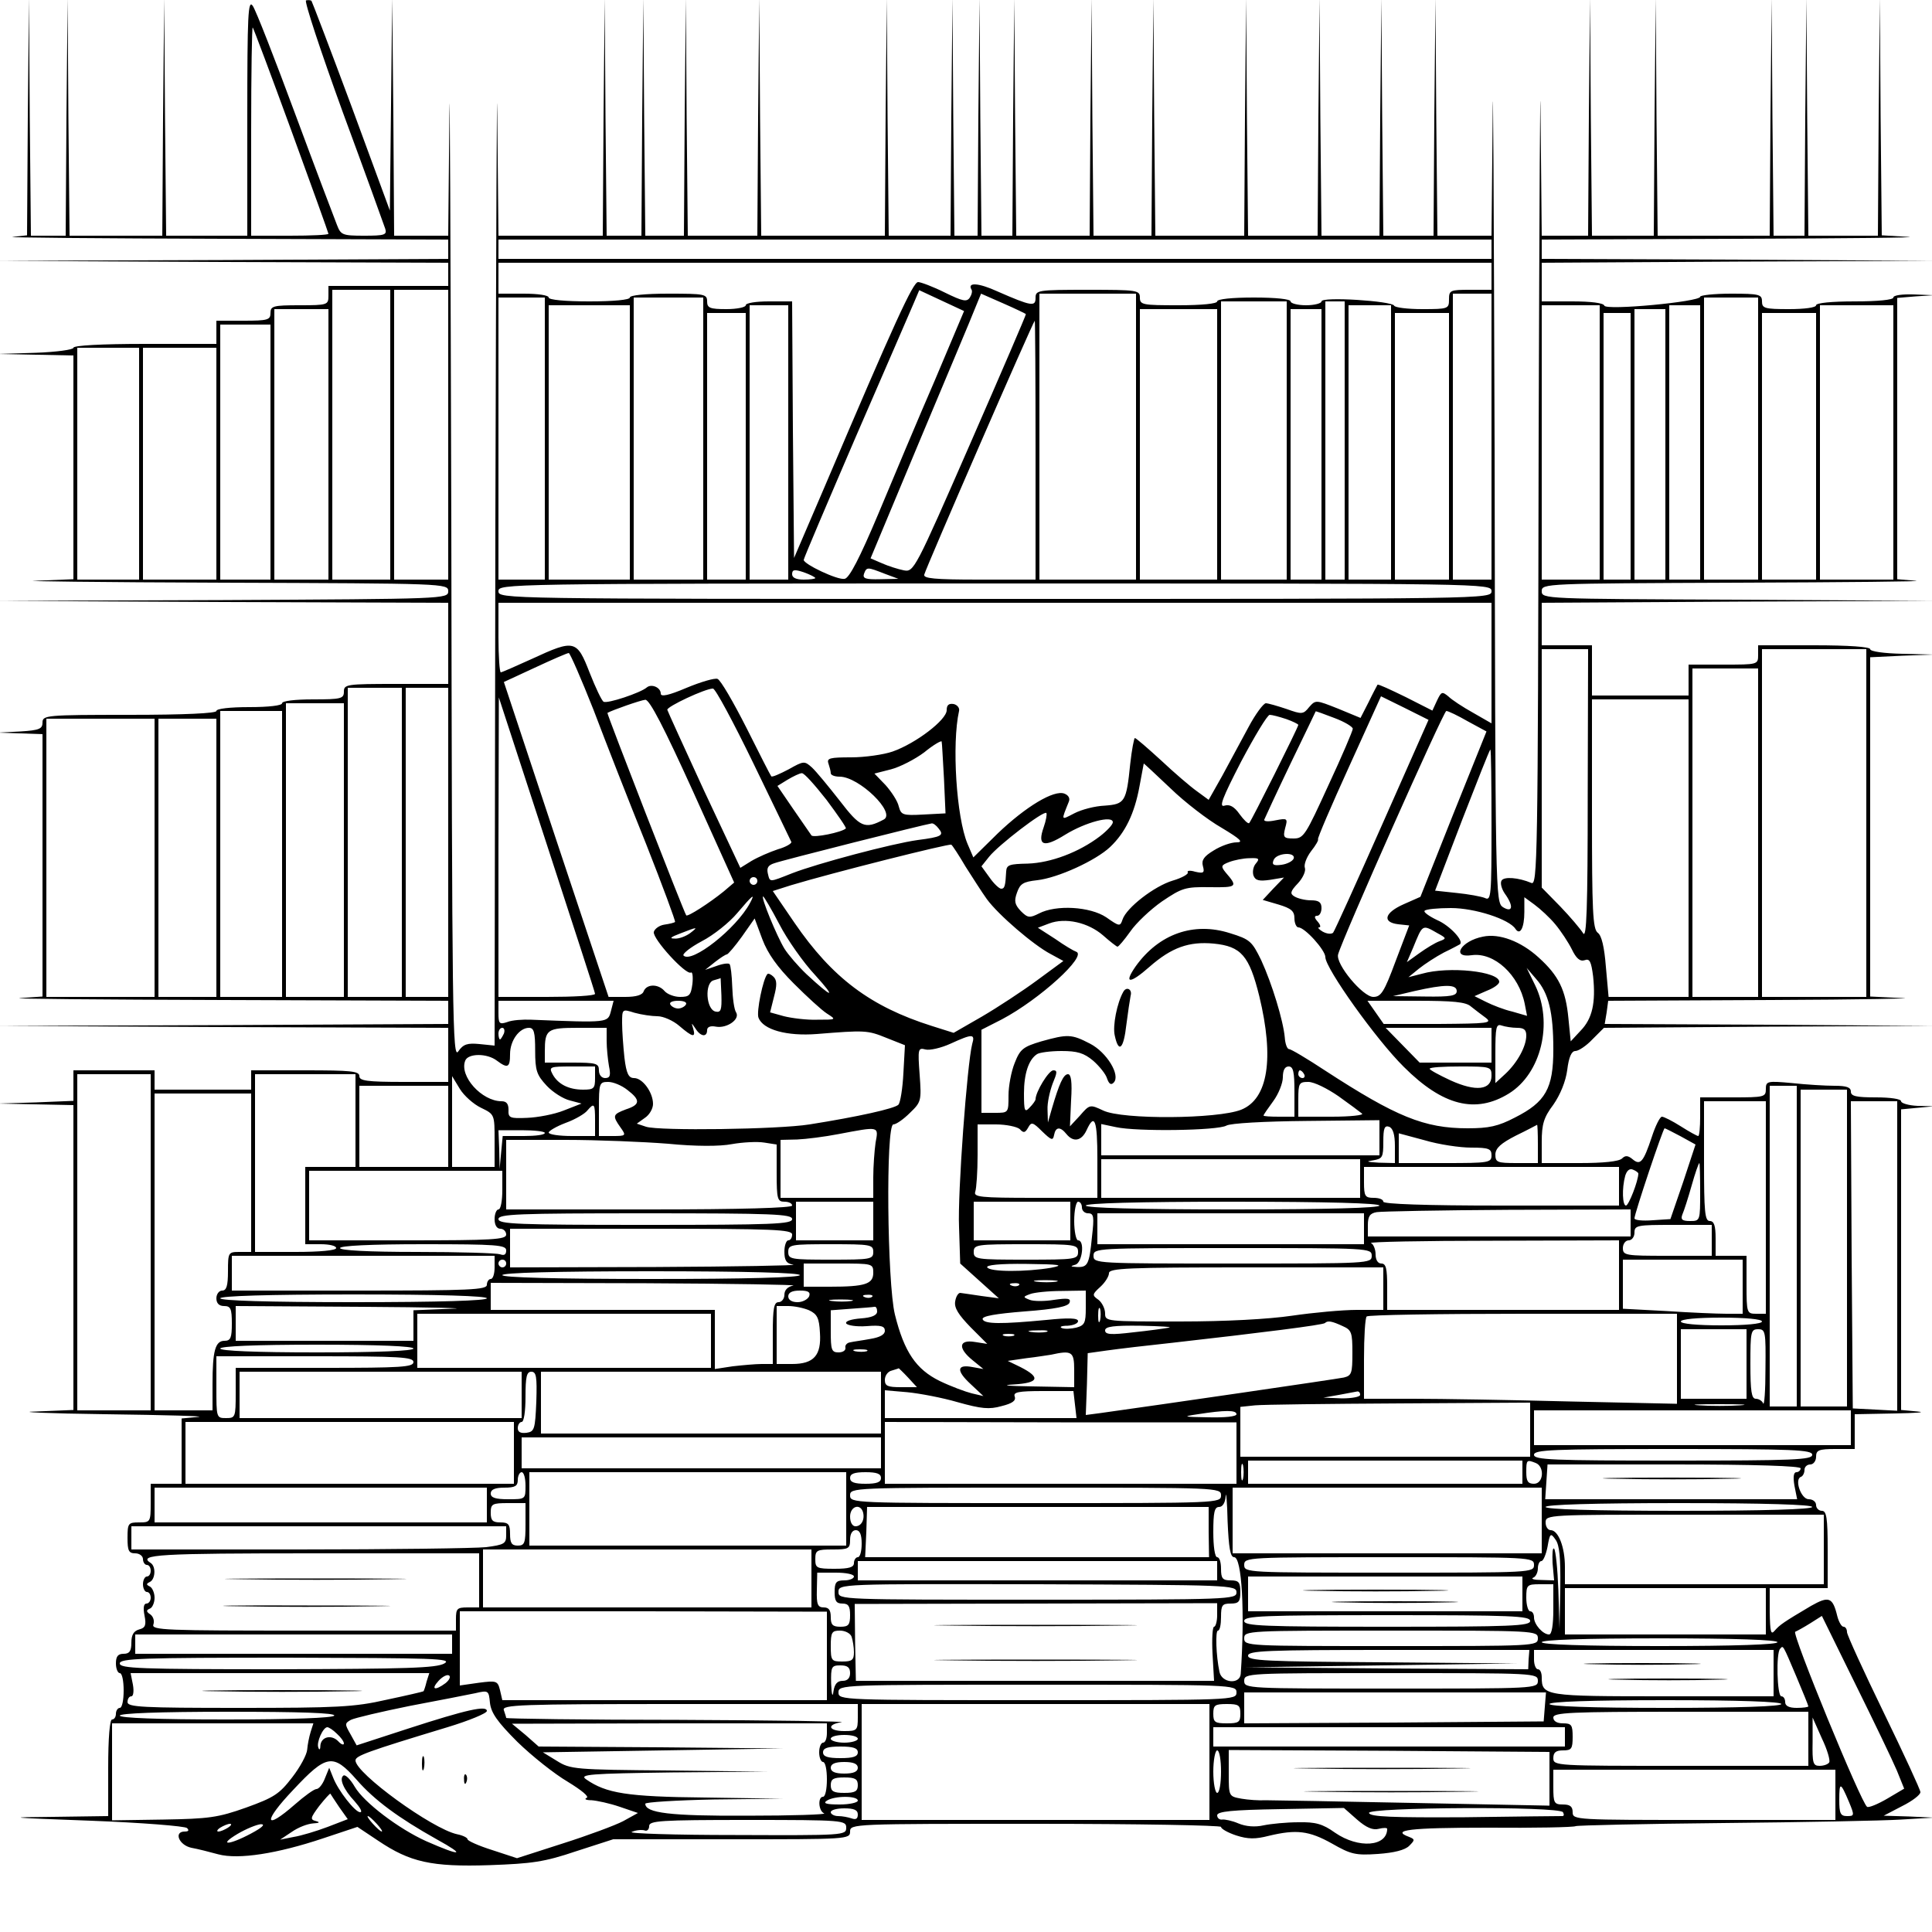<?xml version="1.0" encoding="UTF-8" standalone="yes"?>
<svg version="1.0" xmlns="http://www.w3.org/2000/svg" width="100%" height="100%" viewBox="0 0 500 500" preserveAspectRatio="xMidYMid meet">
  <g transform="translate(0,500) scale(0.1,-0.1)" fill="#000000" stroke="none">
    <path d="M72 4698 l-2 -307 -37 -4 c-21 -2 224 -4 545 -5 l582 -2 0 -25 0 -25
-583 -3 -582 -2 583 -3 582 -2 0 -30 0 -30 -155 0 -155 0 0 -25 c0 -24 -2 -25
-75 -25 -68 0 -75 -2 -75 -20 0 -18 -7 -20 -70 -20 l-70 0 0 -30 0 -30 -185 0
c-112 0 -185 -4 -185 -10 0 -5 -44 -11 -97 -13 l-98 -3 98 -2 97 -2 0 -290 0
-289 -97 -4 c-54 -1 164 -4 485 -5 574 -2 582 -2 582 -22 0 -20 -8 -20 -583
-23 l-582 -2 583 -3 582 -2 0 -105 0 -105 -135 0 c-128 0 -135 -1 -135 -20 0
-18 -7 -20 -80 -20 -47 0 -80 -4 -80 -10 0 -6 -35 -10 -85 -10 -50 0 -85 -4
-85 -10 0 -6 -82 -10 -225 -10 -216 0 -225 -1 -225 -20 0 -16 -8 -20 -57 -23
l-58 -3 58 -2 57 -2 0 -340 0 -339 -58 -4 c-31 -2 205 -4 526 -5 l582 -2 0
-30 0 -30 -583 -3 -582 -2 583 -3 582 -2 0 -70 0 -70 -115 0 c-96 0 -115 3
-115 15 0 13 -22 15 -140 15 l-140 0 0 -25 0 -25 -125 0 -125 0 0 25 0 25
-105 0 -105 0 0 -40 0 -39 -97 -4 -98 -3 98 -2 97 -2 0 -395 0 -394 -97 -4
c-54 -1 28 -5 182 -7 154 -2 261 -5 238 -7 l-43 -4 0 -85 0 -84 -40 0 -40 0 0
-50 c0 -49 -1 -50 -30 -50 -28 0 -30 -2 -30 -40 0 -33 3 -40 20 -40 11 0 20
-7 20 -15 0 -8 5 -15 10 -15 6 0 10 -7 10 -15 0 -8 -4 -15 -10 -15 -5 0 -10
-9 -10 -20 0 -11 5 -20 10 -20 6 0 10 -7 10 -15 0 -8 -5 -15 -11 -15 -7 0 -9
-11 -5 -31 5 -25 2 -32 -14 -36 -14 -4 -20 -14 -20 -34 0 -22 -5 -29 -20 -29
-15 0 -20 -7 -20 -25 0 -14 5 -25 10 -25 6 0 10 -20 10 -45 0 -25 -4 -45 -10
-45 -5 0 -10 -7 -10 -15 0 -8 -4 -15 -10 -15 -6 0 -10 -48 -10 -125 l0 -125
-142 -2 c-129 -1 -120 -2 97 -10 132 -5 244 -14 249 -19 6 -6 4 -9 -6 -9 -29
0 -15 -35 17 -42 17 -3 48 -11 70 -17 53 -14 153 2 270 41 l90 30 54 -36 c82
-55 137 -68 288 -63 110 4 141 8 224 36 l96 31 307 0 c299 0 306 0 306 20 0
20 7 20 480 20 264 0 480 -4 480 -8 0 -5 18 -15 39 -22 31 -10 50 -10 85 -1
71 17 104 13 163 -20 49 -28 61 -31 119 -27 42 3 70 10 81 21 15 15 15 17 0
23 -49 18 1 24 203 24 121 -1 223 1 228 4 4 2 176 6 382 8 206 2 413 6 460 9
l85 5 -65 3 -65 2 48 25 c26 13 47 29 47 36 0 6 -43 99 -95 206 -52 107 -95
201 -95 208 0 8 -4 14 -9 14 -5 0 -12 12 -16 27 -12 50 -22 53 -68 27 -71 -42
-81 -49 -94 -64 -10 -12 -12 -4 -13 48 l0 62 75 0 75 0 0 100 c0 82 -3 100
-15 100 -8 0 -15 7 -15 15 0 8 -8 15 -19 15 -20 0 -38 52 -20 58 5 2 9 10 9
18 0 8 7 14 15 14 8 0 15 9 15 20 0 17 7 20 50 20 l50 0 0 45 0 45 103 2 c56
1 83 3 60 5 l-43 4 0 389 0 389 43 4 42 4 -42 1 c-24 1 -43 7 -43 12 0 6 -28
10 -65 10 -51 0 -65 3 -65 15 0 11 -11 15 -42 15 -24 0 -73 3 -110 7 -65 6
-68 5 -68 -16 0 -20 -5 -21 -85 -21 l-85 0 0 -50 c0 -27 -2 -50 -5 -50 -3 0
-23 11 -45 25 -22 14 -44 25 -49 25 -5 0 -17 -24 -26 -52 -22 -66 -30 -75 -50
-58 -12 10 -19 10 -27 2 -8 -8 -49 -12 -110 -12 l-98 0 0 55 c0 45 5 63 30 96
18 26 32 60 36 90 4 33 11 49 21 49 8 0 28 13 44 30 l30 30 427 3 427 2 -426
3 -426 2 5 30 4 30 422 2 c231 1 384 4 339 5 l-83 4 0 439 0 439 83 4 82 3
-82 2 c-47 1 -83 6 -83 12 0 6 -55 10 -145 10 l-145 0 0 -25 c0 -25 -1 -25
-90 -25 l-90 0 0 -40 0 -40 -125 0 -125 0 0 65 0 65 -65 0 -65 0 0 55 0 55
508 3 507 2 -507 3 c-501 2 -508 2 -508 22 0 20 7 20 508 22 279 1 486 3 460
5 l-48 4 0 364 0 364 48 4 47 3 -52 2 c-30 1 -53 -2 -53 -8 0 -6 -40 -10 -100
-10 -60 0 -100 -4 -100 -10 0 -6 -30 -10 -70 -10 -63 0 -70 2 -70 20 0 18 -7
20 -80 20 -44 0 -80 -4 -80 -8 0 -13 -244 -36 -248 -23 -2 7 -35 11 -83 11
l-79 0 0 50 0 50 508 3 507 2 -507 3 -508 2 0 25 0 25 508 2 c279 1 477 3 440
5 l-68 4 -3 307 -2 307 -3 -307 -2 -308 -90 0 -90 0 -3 308 -2 307 -3 -307 -2
-308 -40 0 -40 0 -3 308 -2 307 -3 -307 -2 -308 -145 0 -145 0 -3 308 -2 307
-3 -307 -2 -308 -80 0 -80 0 -3 308 -2 307 -3 -307 -2 -308 -60 0 -60 0 -3
308 c-1 169 -3 -210 -5 -842 -2 -1089 -3 -1148 -19 -1141 -33 14 -71 17 -77 6
-4 -6 0 -21 8 -33 24 -33 21 -51 -4 -36 -20 13 -20 25 -22 1183 -2 643 -4
1032 -5 863 l-3 -308 -70 0 -70 0 -3 308 -2 307 -3 -307 -2 -308 -65 0 -65 0
-3 308 -2 307 -3 -307 -2 -308 -75 0 -75 0 -3 308 -2 307 -3 -307 -2 -308 -90
0 -90 0 -3 308 -2 307 -3 -307 -2 -308 -115 0 -115 0 -3 308 -2 307 -3 -307
-2 -308 -75 0 -75 0 -3 308 -2 307 -3 -307 -2 -308 -95 0 -95 0 -3 308 -2 307
-3 -307 -2 -308 -40 0 -40 0 -3 308 -2 307 -3 -307 -2 -308 -30 0 -30 0 -3
308 -2 307 -3 -307 -2 -308 -80 0 -80 0 -3 308 -2 307 -3 -307 -2 -308 -160 0
-160 0 -3 308 -2 307 -3 -307 -2 -308 -90 0 -90 0 -3 308 -2 307 -3 -307 -2
-308 -50 0 -50 0 -3 308 -2 307 -3 -307 -2 -308 -45 0 -45 0 -3 308 -2 307 -3
-307 -2 -308 -135 0 -135 0 -3 308 c-1 169 -3 -303 -5 -1048 l-2 -1356 -39 4
c-31 3 -42 0 -55 -19 -15 -22 -16 80 -18 1351 -2 756 -4 1237 -5 1068 l-3
-308 -70 0 -70 0 -2 308 -3 307 -3 -275 -3 -275 -99 269 c-55 148 -102 271
-104 274 -3 2 -9 2 -14 1 -5 -2 38 -132 95 -289 58 -157 107 -293 110 -302 5
-16 -2 -18 -55 -18 -56 0 -60 2 -70 28 -6 15 -55 144 -108 287 -53 143 -102
269 -110 280 -12 17 -14 -22 -14 -288 l0 -307 -105 0 -105 0 -3 308 -2 307 -3
-307 -2 -308 -120 0 -120 0 -3 308 -2 307 -3 -307 -2 -308 -45 0 -45 0 -3 308
-2 307 -3 -307z m682 -36 c53 -145 96 -265 96 -267 0 -3 -45 -5 -100 -5 l-100
0 0 272 c0 149 2 269 4 267 2 -2 47 -122 100 -267z m3106 -307 l0 -25 -1285 0
-1285 0 0 25 0 25 1285 0 1285 0 0 -25z m0 -70 l0 -35 -55 0 c-52 0 -55 -1
-55 -25 0 -24 -2 -25 -69 -25 -38 0 -71 4 -73 9 -5 12 -188 24 -188 11 0 -5
-18 -10 -40 -10 -22 0 -40 5 -40 10 0 6 -38 10 -95 10 -57 0 -95 -4 -95 -10 0
-6 -40 -10 -100 -10 -93 0 -100 1 -100 20 0 19 -7 20 -135 20 -130 0 -135 -1
-135 -21 0 -23 -10 -22 -99 17 -48 22 -78 24 -67 5 3 -4 1 -13 -4 -21 -8 -12
-18 -10 -65 13 -30 15 -62 27 -69 27 -13 0 -60 -102 -242 -530 l-79 -184 -3
332 -2 332 -60 0 c-33 0 -60 -4 -60 -10 0 -5 -22 -10 -50 -10 -43 0 -50 3 -50
20 0 19 -7 20 -100 20 -60 0 -100 -4 -100 -10 0 -6 -42 -10 -105 -10 -63 0
-105 4 -105 10 0 6 -28 10 -65 10 l-65 0 0 40 0 40 1285 0 1285 0 0 -35z
m-2850 -410 l0 -375 -75 0 -75 0 0 375 0 375 75 0 75 0 0 -375z m150 0 l0
-375 -70 0 -70 0 0 375 0 375 70 0 70 0 0 -375z m1259 140 c-43 -99 -108 -254
-146 -345 -48 -114 -75 -166 -87 -168 -18 -4 -106 38 -106 49 0 4 61 147 135
319 75 172 142 328 150 346 l14 33 58 -27 58 -27 -76 -180z m236 172 c1 -1
-64 -152 -144 -335 -143 -327 -146 -333 -172 -328 -15 3 -40 11 -56 18 l-30
13 127 304 c70 167 135 321 143 342 l16 39 57 -25 c32 -14 59 -27 59 -28z
m285 -317 l0 -370 -125 0 -125 0 0 370 0 370 125 0 125 0 0 -370z m920 0 l0
-370 -50 0 -50 0 0 370 0 370 50 0 50 0 0 -370z m-2450 -5 l0 -365 -60 0 -60
0 0 365 0 365 60 0 60 0 0 -365z m410 0 l0 -365 -90 0 -90 0 0 365 0 365 90 0
90 0 0 -365z m2730 0 l0 -365 -70 0 -70 0 0 365 0 365 70 0 70 0 0 -365z
m-1220 -5 l0 -360 -85 0 -85 0 0 360 0 360 85 0 85 0 0 -360z m150 0 l0 -360
-25 0 -25 0 0 360 0 360 25 0 25 0 0 -360z m-1850 -5 l0 -355 -105 0 -105 0 0
355 0 355 105 0 105 0 0 -355z m410 0 l0 -355 -50 0 -50 0 0 355 0 355 50 0
50 0 0 -355z m1560 0 l0 -355 -55 0 -55 0 0 355 0 355 55 0 55 0 0 -355z m540
0 l0 -355 -75 0 -75 0 0 355 0 355 75 0 75 0 0 -355z m260 0 l0 -355 -40 0
-40 0 0 355 0 355 40 0 40 0 0 -355z m500 0 l0 -355 -95 0 -95 0 0 355 0 355
95 0 95 0 0 -355z m-4050 -5 l0 -350 -70 0 -70 0 0 350 0 350 70 0 70 0 0
-350z m2300 0 l0 -350 -100 0 -100 0 0 350 0 350 100 0 100 0 0 -350z m270 0
l0 -350 -40 0 -40 0 0 350 0 350 40 0 40 0 0 -350z m890 0 l0 -350 -40 0 -40
0 0 350 0 350 40 0 40 0 0 -350z m-2380 -5 l0 -345 -50 0 -50 0 0 345 0 345
50 0 50 0 0 -345z m1820 0 l0 -345 -70 0 -70 0 0 345 0 345 70 0 70 0 0 -345z
m470 0 l0 -345 -35 0 -35 0 0 345 0 345 35 0 35 0 0 -345z m480 0 l0 -345 -70
0 -70 0 0 345 0 345 70 0 70 0 0 -345z m-2020 -10 l0 -335 -146 0 c-116 0
-145 3 -142 13 4 17 282 656 286 657 1 0 2 -151 2 -335z m-1980 -5 l0 -330
-65 0 -65 0 0 330 0 330 65 0 65 0 0 -330z m-340 -30 l0 -300 -80 0 -80 0 0
300 0 300 80 0 80 0 0 -300z m200 0 l0 -300 -95 0 -95 0 0 300 0 300 95 0 95
0 0 -300z m1550 -296 c0 -2 -13 -4 -30 -4 -20 0 -30 5 -30 14 0 12 6 13 30 5
17 -6 30 -13 30 -15z m180 11 l35 -13 -47 -1 c-38 -1 -46 2 -42 14 7 18 8 18
54 0z m1570 -45 c0 -20 -8 -20 -1285 -20 -1274 0 -1285 0 -1285 20 0 19 11 20
1285 20 1277 0 1285 0 1285 -20z m0 -186 l0 -156 -47 27 c-27 15 -56 34 -65
43 -16 13 -18 12 -29 -11 l-12 -26 -69 35 c-39 19 -71 34 -73 32 -1 -2 -12
-22 -23 -45 l-21 -41 -58 24 c-58 23 -58 23 -75 4 -15 -19 -19 -19 -58 -5 -24
8 -48 15 -54 15 -6 0 -27 -28 -45 -62 -19 -35 -49 -91 -68 -126 l-35 -62 -30
22 c-17 12 -59 48 -93 80 -35 32 -65 58 -68 58 -2 0 -8 -30 -12 -67 -10 -99
-14 -104 -66 -108 -25 -1 -60 -10 -79 -20 -35 -18 -34 -20 -14 30 4 9 -1 17
-11 21 -27 11 -101 -34 -173 -103 l-63 -62 -15 35 c-29 69 -41 259 -22 344 2
8 -5 16 -14 18 -13 2 -18 -3 -18 -16 0 -25 -80 -86 -140 -107 -23 -8 -72 -15
-107 -15 -55 0 -64 -2 -59 -16 3 -9 6 -20 6 -25 0 -5 10 -9 23 -9 50 0 147
-94 114 -111 -49 -26 -61 -20 -114 49 -29 37 -61 76 -72 86 -19 17 -21 17 -60
-5 -23 -12 -43 -21 -45 -18 -2 2 -31 59 -64 125 -34 67 -67 124 -75 127 -7 3
-44 -8 -80 -23 -47 -20 -67 -24 -67 -15 0 16 -24 26 -36 16 -16 -14 -103 -43
-112 -37 -5 3 -21 37 -36 75 -33 85 -39 87 -149 36 -42 -19 -78 -35 -81 -35
-3 0 -6 41 -6 90 l0 90 1285 0 1285 0 0 -156z m249 -341 c0 -297 -3 -374 -12
-358 -7 11 -33 42 -59 69 l-48 49 0 308 0 309 60 0 60 0 -1 -377z m721 -73 l0
-450 -135 0 -135 0 0 450 0 450 135 0 135 0 0 -450z m-3294 293 c31 -82 92
-238 136 -347 43 -109 77 -201 75 -202 -2 -2 -14 -5 -28 -7 -13 -2 -25 -11
-27 -19 -3 -18 83 -112 96 -105 4 3 6 -10 4 -29 -4 -30 -8 -34 -32 -34 -15 0
-33 7 -40 15 -16 19 -46 19 -54 0 -3 -10 -19 -15 -48 -15 l-43 0 -136 408
-135 407 80 37 c45 21 84 38 88 38 3 0 32 -66 64 -147z m3014 -318 l0 -425
-85 0 -85 0 0 425 0 425 85 0 85 0 0 -425z m-3510 -25 l0 -400 -70 0 -70 0 0
400 0 400 70 0 70 0 0 -400z m120 0 l0 -400 -55 0 -55 0 0 400 0 400 55 0 55
0 0 -400z m790 204 c52 -107 96 -199 98 -203 1 -4 -14 -13 -35 -19 -21 -7 -51
-20 -68 -30 l-29 -18 -94 200 c-51 111 -94 205 -95 209 -2 8 98 55 118 55 6 1
53 -87 105 -194z m1627 -158 c-66 -149 -123 -275 -127 -280 -5 -4 -16 -3 -27
3 -10 6 -14 11 -9 11 5 0 3 7 -4 15 -9 10 -9 15 -1 15 6 0 11 9 11 20 0 15 -7
20 -27 20 -16 0 -35 5 -43 10 -12 7 -11 13 9 34 13 14 21 32 18 40 -3 8 4 27
16 43 12 15 20 29 18 31 -2 2 34 86 80 187 l83 183 61 -30 62 -31 -120 -271z
m-2037 -438 c0 -5 -56 -8 -125 -8 l-125 0 0 388 1 387 124 -380 c68 -209 125
-383 125 -387z m253 525 l107 -237 -27 -23 c-37 -30 -93 -66 -97 -62 -6 8
-206 522 -204 524 12 7 86 33 98 34 11 1 49 -73 123 -236z m2577 -148 l0 -385
-104 0 -103 0 -7 78 c-4 51 -11 81 -21 88 -13 10 -15 56 -15 308 l0 296 125 0
125 0 0 -385z m-3480 -5 l0 -380 -75 0 -75 0 0 380 0 380 75 0 75 0 0 -380z
m-160 -10 l0 -370 -80 0 -80 0 0 370 0 370 80 0 80 0 0 -370z m2723 352 c27
-10 48 -23 48 -28 0 -5 -28 -71 -63 -146 -59 -129 -64 -138 -90 -138 -26 0
-28 3 -22 27 7 25 6 26 -25 20 -19 -4 -31 -3 -29 2 2 5 32 70 68 145 36 74 65
135 65 135 0 1 22 -7 48 -17z m346 -9 l48 -26 -86 -214 -85 -214 -43 -19 c-50
-22 -57 -47 -14 -52 l28 -3 -35 -92 c-30 -81 -38 -93 -58 -93 -27 0 -98 85
-91 110 11 41 273 630 280 630 5 0 30 -12 56 -27z m-470 6 c17 -6 31 -13 31
-15 0 -6 -121 -248 -127 -254 -3 -3 -14 8 -25 23 -14 20 -26 26 -39 22 -15 -5
-6 19 43 114 35 66 68 121 74 121 6 0 25 -5 43 -11z m-2929 -359 l0 -360 -140
0 -140 0 0 360 0 360 140 0 140 0 0 -360z m160 0 l0 -360 -75 0 -75 0 0 360 0
360 75 0 75 0 0 -360z m1883 205 l4 -90 -57 -3 c-54 -3 -58 -1 -64 21 -3 14
-19 38 -34 55 l-29 30 43 11 c23 6 62 26 86 44 23 19 44 31 45 28 1 -3 3 -46
6 -96z m1417 -121 c0 -183 -1 -196 -17 -188 -10 4 -43 10 -73 13 l-56 6 70
183 c39 100 71 182 73 182 2 0 3 -88 3 -196z m-699 -6 c50 -30 58 -38 39 -38
-14 0 -40 -9 -59 -21 -25 -15 -32 -25 -28 -40 5 -18 2 -20 -20 -15 -13 4 -22
3 -19 -2 2 -4 -15 -14 -39 -21 -47 -14 -120 -70 -130 -101 -6 -18 -8 -18 -42
6 -42 28 -130 33 -174 10 -24 -12 -29 -12 -47 6 -16 17 -18 26 -10 48 8 23 16
28 52 32 54 6 152 51 189 86 39 37 63 86 76 157 6 32 11 59 11 59 0 1 31 -28
69 -64 37 -36 97 -82 132 -102z m-1022 72 c29 -39 52 -72 50 -74 -10 -10 -84
-25 -89 -18 -3 4 -24 35 -47 68 l-41 60 26 16 c15 9 32 17 37 17 6 1 34 -31
64 -69z m562 -71 c-17 -48 0 -54 56 -19 52 32 123 51 123 32 0 -6 -15 -22 -33
-36 -55 -42 -128 -69 -187 -71 -47 -1 -55 -3 -56 -20 -2 -38 -4 -45 -13 -45
-5 0 -19 13 -30 29 l-21 29 20 25 c24 30 141 120 148 113 2 -3 -1 -20 -7 -37z
m-272 -3 c15 -18 8 -22 -54 -30 -66 -9 -261 -61 -325 -86 -61 -24 -57 -24 -63
0 -3 14 1 21 17 26 18 7 391 101 407 103 4 1 12 -5 18 -13z m70 -99 c18 -28
42 -66 55 -84 30 -41 121 -119 165 -142 l33 -18 -68 -50 c-38 -28 -102 -70
-143 -94 l-73 -42 -57 18 c-158 50 -257 124 -355 267 l-56 82 47 15 c106 32
408 108 415 105 3 -2 20 -28 37 -57z m849 21 c-3 -7 -17 -14 -31 -16 -21 -3
-26 0 -21 12 7 19 58 22 52 4z m-98 -13 c-7 -8 -9 -22 -6 -31 5 -13 15 -15 43
-11 l36 6 -28 -29 -27 -29 41 -12 c33 -10 41 -17 41 -36 0 -12 5 -23 10 -23
17 0 70 -59 70 -77 0 -29 132 -214 203 -284 101 -101 186 -122 272 -69 84 52
115 183 68 280 l-22 45 24 -28 c33 -37 45 -87 45 -183 0 -101 -20 -136 -99
-176 -44 -23 -68 -28 -123 -28 -112 0 -185 30 -368 149 -47 31 -89 56 -94 56
-5 0 -10 14 -11 30 -4 44 -33 139 -61 200 -24 49 -29 54 -81 70 -94 30 -184
-2 -244 -86 -32 -46 -15 -46 36 -1 57 50 102 66 166 60 71 -7 92 -31 118 -136
39 -161 23 -266 -47 -294 -61 -24 -307 -26 -357 -2 -34 16 -35 16 -60 -13
l-26 -28 3 68 c3 47 0 67 -8 67 -12 0 -23 -25 -42 -90 l-10 -35 -1 33 c-1 18
6 48 13 67 12 29 13 35 2 35 -12 0 -46 -56 -46 -75 0 -3 -7 -13 -15 -21 -13
-14 -15 -10 -15 36 0 51 12 88 34 102 6 4 34 8 63 8 41 0 58 -5 82 -25 16 -14
33 -35 36 -46 5 -14 10 -18 17 -11 19 19 -18 79 -61 101 -48 25 -58 25 -126 6
-47 -14 -55 -20 -69 -56 -9 -22 -16 -60 -16 -84 0 -45 0 -45 -35 -45 l-35 0 0
108 0 107 53 27 c98 52 222 165 192 175 -6 2 -30 16 -54 33 l-45 29 29 11 c42
16 101 3 140 -31 18 -16 35 -29 37 -29 3 0 18 18 33 39 15 22 52 57 82 78 52
35 60 38 124 37 71 -1 73 1 41 38 -13 16 -12 19 9 27 13 5 37 10 53 10 24 1
27 -1 16 -14z m-1290 -45 c0 -5 -4 -10 -10 -10 -5 0 -10 5 -10 10 0 6 5 10 10
10 6 0 10 -4 10 -10z m-19 -57 c-36 -67 -151 -157 -172 -136 -4 4 17 21 47 37
31 16 72 49 92 73 39 46 48 54 33 26z m76 -55 c20 -39 62 -99 93 -132 56 -62
45 -60 -23 3 -21 20 -47 50 -57 66 -20 33 -62 135 -55 135 2 0 21 -32 42 -72z
m2008 0 c15 -18 34 -47 43 -65 11 -23 21 -32 33 -28 13 5 17 -3 22 -42 7 -68
-2 -109 -32 -140 l-26 -28 -6 60 c-7 73 -25 110 -77 157 -46 42 -102 63 -144
54 -57 -11 -84 -56 -29 -48 58 8 122 -51 137 -126 l6 -31 -38 11 c-22 5 -52
17 -68 25 l-30 15 32 14 c18 7 32 17 32 23 0 27 -130 41 -200 21 l-35 -9 27
22 c15 12 44 31 65 42 21 10 39 20 41 21 12 8 -26 49 -59 63 -21 10 -36 21
-32 24 3 4 34 7 68 7 62 0 151 -29 167 -54 12 -18 23 3 23 44 l0 38 26 -19
c15 -11 40 -34 54 -51z m-1971 -153 c34 -34 72 -69 86 -78 25 -16 25 -16 -25
-16 -27 -1 -66 4 -86 9 l-36 10 10 40 c8 30 8 43 -1 52 -6 6 -14 10 -16 7 -11
-11 -29 -98 -23 -113 12 -31 73 -48 151 -42 124 10 131 10 180 -10 l48 -19 -4
-72 c-2 -40 -8 -77 -13 -82 -10 -10 -104 -31 -230 -51 -82 -13 -389 -17 -423
-6 l-24 8 21 15 c12 8 21 24 21 36 0 30 -27 67 -49 67 -14 0 -20 11 -25 53 -3
28 -6 69 -6 89 0 37 0 37 32 27 18 -5 45 -9 60 -9 14 0 40 -11 56 -25 35 -30
43 -31 36 -7 -5 16 -5 16 6 0 13 -21 30 -23 30 -4 0 8 8 12 23 9 28 -5 63 19
52 37 -5 7 -9 37 -10 67 -1 29 -4 55 -7 58 -3 3 -18 1 -34 -5 l-29 -10 25 20
c14 11 28 20 31 20 3 0 21 21 39 46 l33 47 20 -54 c14 -37 39 -72 81 -114z
m-268 130 c-11 -8 -29 -15 -40 -14 -15 0 -10 4 14 13 46 18 48 18 26 1z m1934
0 c24 -13 24 -14 5 -21 -11 -4 -34 -18 -52 -31 l-32 -23 16 37 c25 61 23 61
63 38z m-1853 -161 c1 -37 -1 -45 -15 -42 -25 5 -29 75 -5 81 10 3 18 5 18 6
0 0 1 -20 2 -45z m1903 11 c0 -12 -15 -15 -82 -14 l-83 1 55 13 c79 18 110 18
110 0z m-2189 -52 c-8 -30 -6 -30 -206 -22 -22 1 -50 -1 -62 -6 -21 -7 -23 -4
-23 24 l0 31 149 0 149 0 -7 -27z m194 17 c-3 -5 -12 -10 -20 -10 -8 0 -17 5
-20 10 -4 6 5 10 20 10 15 0 24 -4 20 -10z m2032 -5 c10 -8 27 -21 38 -29 18
-14 6 -15 -122 -16 l-142 0 -21 30 -21 30 125 0 c97 0 130 -3 143 -15z m119
-55 c18 0 24 -5 24 -20 0 -28 -23 -70 -54 -99 l-26 -24 0 77 c0 67 2 77 16 72
9 -3 27 -6 40 -6z m-2622 -15 c-4 -8 -8 -15 -10 -15 -2 0 -4 7 -4 15 0 8 4 15
10 15 5 0 7 -7 4 -15z m81 -44 c0 -52 4 -63 30 -91 16 -17 43 -34 60 -38 l30
-8 -46 -18 c-25 -10 -68 -18 -95 -19 -45 -2 -49 0 -48 21 0 15 -5 22 -18 22
-51 0 -110 65 -94 105 7 19 56 20 82 0 28 -21 34 -18 34 17 0 35 24 68 49 68
13 0 16 -12 16 -59z m185 25 c0 -18 3 -48 6 -65 5 -24 3 -31 -10 -31 -9 0 -16
8 -16 20 0 18 -7 20 -70 20 l-70 0 0 29 c0 57 6 61 86 61 l74 0 0 -34z m2290
-11 l0 -45 -93 0 -93 0 -44 45 -44 45 137 0 137 0 0 -45z m-1344 3 c-13 -51
-38 -386 -34 -474 l3 -94 50 -45 50 -45 -45 6 c-25 4 -49 7 -55 8 -5 0 -11 -9
-13 -22 -3 -17 9 -35 40 -67 l43 -43 -32 5 c-42 7 -45 -16 -5 -48 l27 -22 -28
5 c-41 8 -43 -9 -5 -44 l33 -31 -30 7 c-16 4 -54 18 -83 32 -61 30 -92 75
-116 172 -20 81 -24 492 -4 492 7 0 26 13 43 30 29 28 30 31 25 99 -5 67 -4
70 15 65 11 -3 41 4 65 15 57 26 64 26 56 -1z m-976 -88 c0 -27 -3 -30 -31
-30 -37 0 -65 14 -79 40 -10 19 -7 20 50 20 l60 0 0 -30z m1810 -35 l0 -65
-40 0 c-22 0 -40 1 -40 3 0 2 11 18 25 37 14 19 25 47 25 62 0 18 5 28 15 28
12 0 15 -14 15 -65z m510 41 c0 -37 -40 -42 -106 -12 -30 14 -54 27 -54 30 0
4 36 6 80 6 78 0 80 -1 80 -24z m-485 4 c3 -5 1 -10 -4 -10 -6 0 -11 5 -11 10
0 6 2 10 4 10 3 0 8 -4 11 -10z m-2985 -435 l0 -435 -95 0 -95 0 0 435 0 435
95 0 95 0 0 -435z m530 315 l0 -120 -65 0 -65 0 0 -100 0 -100 40 0 c22 0 40
-4 40 -10 0 -6 -42 -10 -105 -10 l-105 0 0 230 0 230 130 0 130 0 0 -120z
m325 33 c35 -17 35 -17 35 -85 l0 -68 -55 0 -55 0 0 118 0 117 20 -33 c11 -18
36 -40 55 -49z m379 46 c34 -26 33 -38 -4 -50 -34 -13 -36 -16 -14 -47 15 -21
14 -22 -20 -22 l-36 0 0 70 c0 67 1 70 24 70 13 0 35 -9 50 -21z m1840 -16
c28 -20 55 -40 61 -45 5 -4 -30 -8 -78 -8 l-87 0 0 45 c0 42 2 45 26 45 15 0
49 -17 78 -37z m-2304 -78 l0 -105 -115 0 -115 0 0 105 0 105 115 0 115 0 0
-105z m3490 -310 l0 -415 -35 0 -35 0 0 415 0 415 35 0 35 0 0 -415z m130 -5
l0 -410 -60 0 -60 0 0 410 0 410 60 0 60 0 0 -410z m-4130 195 l0 -205 -30 0
c-29 0 -30 -1 -30 -50 0 -38 -4 -50 -15 -50 -8 0 -15 -9 -15 -20 0 -13 7 -20
20 -20 17 0 20 -7 20 -45 0 -37 -3 -45 -19 -45 -24 0 -31 -26 -31 -112 l0 -68
-75 0 -75 0 0 410 0 410 125 0 125 0 0 -205z m3920 -90 l0 -275 -25 0 c-24 0
-25 2 -25 75 l0 75 -40 0 -40 0 0 45 c0 33 -4 45 -15 45 -13 0 -15 24 -15 155
l0 155 80 0 80 0 0 -275z m340 -125 l0 -401 -57 3 -58 3 -3 398 -2 397 60 0
60 0 0 -400z m-3370 350 l0 -40 -60 0 c-33 0 -60 4 -60 9 0 4 20 16 44 25 25
9 50 24 56 32 18 21 20 18 20 -26z m1188 -37 c4 21 16 22 32 2 18 -22 39 -18
52 10 21 46 28 26 28 -75 l0 -100 -161 0 c-143 0 -160 2 -155 16 3 9 6 51 6
95 l0 79 48 0 c26 0 54 -6 61 -12 10 -11 14 -10 22 4 8 15 12 14 36 -10 24
-23 28 -25 31 -9z m842 -7 l0 -46 -360 0 -360 0 0 40 0 41 38 -8 c54 -12 264
-9 286 4 10 6 97 11 207 12 l189 2 0 -45z m40 -22 l0 -44 -42 1 c-30 2 -35 3
-15 6 25 4 27 8 27 48 0 35 3 43 15 39 10 -4 15 -20 15 -50z m370 6 l0 -50
-55 0 c-51 0 -55 2 -55 23 1 16 14 28 53 48 29 14 53 27 55 28 1 0 2 -21 2
-49z m-2570 28 c0 -5 -24 -8 -54 -8 l-55 0 -4 -42 -4 -43 -1 50 -2 50 60 0
c33 0 60 -3 60 -7z m856 -25 c-3 -21 -6 -62 -6 -90 l0 -53 -120 0 -120 0 0 75
0 75 43 1 c23 1 71 7 107 14 106 20 104 21 96 -22z m2084 16 l38 -21 -32 -97
-33 -96 -46 -3 c-26 -2 -47 0 -47 5 0 12 74 233 78 233 2 0 21 -10 42 -21z
m-543 -29 c46 0 53 -3 53 -20 0 -19 -7 -20 -120 -20 l-120 0 0 39 0 38 67 -18
c37 -11 91 -19 120 -19z m-2078 10 c71 -7 134 -7 165 -1 28 5 66 7 84 4 l32
-5 0 -74 c0 -67 2 -74 20 -74 11 0 20 -4 20 -10 0 -6 -130 -10 -370 -10 l-370
0 0 90 0 90 153 0 c83 0 203 -5 266 -10z m1791 -90 l0 -50 -335 0 -335 0 0 50
0 50 335 0 335 0 0 -50z m880 -35 c0 -74 0 -75 -26 -75 -21 0 -25 4 -20 17 4
9 15 43 24 75 9 32 18 58 20 58 1 0 2 -34 2 -75z m-210 15 l0 -50 -305 0
c-197 0 -305 4 -305 10 0 6 -11 10 -25 10 -22 0 -25 4 -25 40 l0 40 330 0 330
0 0 -50z m50 33 c0 -19 -25 -83 -32 -83 -9 0 -11 44 -2 77 4 13 11 20 20 16 8
-3 14 -8 14 -10z m-2940 -43 c0 -27 -4 -50 -10 -50 -5 0 -10 -11 -10 -25 0
-16 6 -25 15 -25 8 0 15 -7 15 -15 0 -13 -35 -15 -255 -15 l-255 0 0 90 0 90
250 0 250 0 0 -50z m960 -80 l0 -50 -100 0 -100 0 0 50 0 50 100 0 100 0 0
-50z m510 0 l0 -50 -125 0 -125 0 0 50 0 50 125 0 125 0 0 -50z m30 35 c0 -8
7 -15 16 -15 15 0 16 -9 10 -61 -7 -72 -11 -79 -39 -78 -17 1 -18 2 -4 6 18 5
25 63 7 63 -5 0 -10 23 -10 50 0 28 5 50 10 50 6 0 10 -7 10 -15z m770 5 c0
-6 -133 -10 -380 -10 -247 0 -380 4 -380 10 0 6 133 10 380 10 247 0 380 -4
380 -10z m650 -45 l0 -35 -340 0 -340 0 0 29 c0 23 5 31 23 34 12 2 165 5 340
6 l317 1 0 -35z m-2170 10 c0 -13 -49 -15 -380 -15 -331 0 -380 2 -380 15 0
13 49 15 380 15 331 0 380 -2 380 -15z m1480 -25 l0 -40 -345 0 -345 0 0 40 0
40 345 0 345 0 0 -40z m900 -30 l0 -40 -115 0 c-108 0 -115 1 -115 20 0 11 7
20 15 20 8 0 15 9 15 20 0 19 7 20 100 20 l100 0 0 -40z m-2380 15 c0 -8 -4
-15 -10 -15 -5 0 -10 -13 -10 -29 0 -23 5 -31 23 -34 12 -2 -148 -5 -355 -6
l-378 -1 0 50 0 50 365 0 c318 0 365 -2 365 -15z m2140 -105 l0 -90 -300 0
-300 0 0 60 c0 47 -3 60 -15 60 -9 0 -15 9 -15 24 0 13 -6 27 -12 29 -7 3 134
6 315 6 l327 1 0 -90z m-2880 64 c0 -11 -5 -14 -16 -10 -9 3 -105 6 -215 6
-126 0 -199 4 -199 10 0 6 78 10 215 10 191 0 215 -2 215 -16z m950 -4 c0 -19
-7 -20 -110 -20 -103 0 -110 1 -110 20 0 19 7 20 110 20 103 0 110 -1 110 -20z
m530 0 c0 -19 -7 -20 -135 -20 -128 0 -135 1 -135 20 0 19 7 20 135 20 128 0
135 -1 135 -20z m760 -10 c0 -20 -7 -20 -360 -20 -353 0 -360 0 -360 20 0 20
7 20 360 20 353 0 360 0 360 -20z m-2270 -30 c0 -16 -4 -30 -10 -30 -5 0 -10
-7 -10 -15 0 -13 -43 -15 -330 -15 l-330 0 0 45 0 45 340 0 340 0 0 -30z m30
10 c0 -5 -4 -10 -10 -10 -5 0 -10 5 -10 10 0 6 5 10 10 10 6 0 10 -4 10 -10z
m3200 -60 l0 -70 -42 0 c-24 0 -94 3 -155 7 l-113 6 0 64 0 63 155 0 155 0 0
-70z m-2250 36 c0 -29 -21 -36 -112 -36 l-68 0 0 30 0 30 90 0 c88 0 90 0 90
-24z m460 13 c-65 -11 -158 -11 -165 1 -4 6 32 10 102 9 87 -1 99 -3 63 -10z
m860 -54 l0 -55 -68 0 c-38 0 -113 -7 -168 -15 -61 -9 -172 -15 -291 -15 -191
0 -193 0 -193 21 0 12 -8 28 -17 35 -17 12 -17 14 5 34 12 11 22 27 22 35 0
13 50 15 355 15 l355 0 0 -55z m-1510 35 c0 -6 -135 -10 -385 -10 -250 0 -385
4 -385 10 0 6 135 10 385 10 250 0 385 -4 385 -10z m663 -17 c-13 -2 -35 -2
-50 0 -16 2 -5 4 22 4 28 0 40 -2 28 -4z m-680 -10 c-15 -3 -23 -12 -23 -24 0
-10 -7 -19 -15 -19 -12 0 -15 -16 -15 -80 l0 -80 -29 0 c-15 0 -49 -3 -75 -6
l-46 -7 0 77 0 76 -290 0 -290 0 0 35 0 35 403 -1 c221 -1 392 -4 380 -6z
m584 1 c-3 -3 -12 -4 -19 -1 -8 3 -5 6 6 6 11 1 17 -2 13 -5z m-543 -29 c-4
-8 -17 -15 -30 -15 -15 0 -24 6 -24 15 0 10 10 15 30 15 22 0 28 -4 24 -15z
m716 -30 c0 -39 -3 -45 -25 -51 -13 -3 -30 -4 -37 -1 -7 3 -1 6 15 6 15 1 27
6 27 12 0 8 -24 9 -82 3 -116 -11 -161 -11 -165 2 -2 8 34 14 108 20 81 6 114
13 117 23 4 11 -5 12 -40 7 -24 -4 -53 -4 -63 0 -18 7 -18 8 1 15 10 4 47 8
82 8 l62 1 0 -45z m-1550 25 c0 -6 -122 -10 -345 -10 -223 0 -345 4 -345 10 0
6 122 10 345 10 223 0 345 -4 345 -10z m997 4 c-3 -3 -12 -4 -19 -1 -8 3 -5 6
6 6 11 1 17 -2 13 -5z m-54 -11 c-13 -2 -35 -2 -50 0 -16 2 -5 4 22 4 28 0 40
-2 28 -4z m-1035 -20 l-98 -4 0 -39 0 -40 -230 0 -230 0 0 45 0 45 328 -2
c180 -1 283 -4 230 -5z m926 -4 c21 -10 26 -20 28 -58 4 -59 -16 -81 -72 -81
l-40 0 0 75 0 75 30 0 c16 0 40 -5 54 -11z m176 -3 c0 -10 -14 -16 -42 -18
-25 -2 -41 -7 -38 -13 3 -5 26 -9 53 -7 37 3 47 0 47 -12 0 -10 -13 -17 -37
-21 -21 -4 -45 -7 -53 -9 -8 -1 -14 -8 -12 -14 1 -7 -7 -12 -18 -12 -18 0 -20
7 -20 54 l0 55 53 4 c28 2 55 4 60 5 4 1 7 -4 7 -12z m577 -23 c-3 -10 -5 -4
-5 12 0 17 2 24 5 18 2 -7 2 -21 0 -30z m-1007 -53 l0 -70 -380 0 -380 0 0 70
0 70 380 0 380 0 0 -70z m2500 -47 l0 -116 -277 6 c-153 4 -335 7 -405 7
l-128 0 0 103 c0 57 3 107 7 110 3 4 186 7 405 7 l398 0 0 -117z m220 97 c0
-6 -42 -10 -105 -10 -63 0 -105 4 -105 10 0 6 42 10 105 10 63 0 105 -4 105
-10z m-1085 -12 c23 -10 25 -17 25 -69 0 -53 -2 -59 -22 -64 -19 -4 -472 -70
-630 -92 l-38 -5 3 80 2 80 50 7 c28 4 104 13 170 20 230 26 389 46 394 51 7
7 18 5 46 -8z m-450 -4 c-11 -2 -53 -8 -92 -12 -58 -7 -73 -6 -73 5 0 10 22
13 93 12 50 -1 83 -3 72 -5z m-317 -11 c-10 -2 -28 -2 -40 0 -13 2 -5 4 17 4
22 1 32 -1 23 -4z m1812 -83 l0 -90 -85 0 -85 0 0 90 0 90 85 0 85 0 0 -90z
m49 -12 c0 -57 -3 -97 -6 -90 -2 6 -11 12 -19 12 -11 0 -14 19 -14 90 0 83 1
90 20 90 19 0 20 -6 19 -102z m-1946 85 c-7 -2 -19 -2 -25 0 -7 3 -2 5 12 5
14 0 19 -2 13 -5z m-1553 -33 c0 -6 -90 -10 -250 -10 -160 0 -250 4 -250 10 0
6 90 10 250 10 160 0 250 -4 250 -10z m1173 -7 c-7 -2 -21 -2 -30 0 -10 3 -4
5 12 5 17 0 24 -2 18 -5z m537 -48 l0 -45 -107 2 c-65 1 -85 3 -50 5 66 4 71
18 18 45 l-33 16 48 7 c27 3 56 8 64 9 54 12 60 8 60 -39z m-1710 20 c0 -13
-32 -15 -230 -15 l-230 0 0 -65 c0 -63 -1 -65 -25 -65 -25 0 -25 1 -25 80 l0
80 255 0 c220 0 255 -2 255 -15z m1280 -40 l23 -25 -41 0 c-35 0 -42 3 -42 19
0 11 8 22 18 24 9 3 17 5 18 6 0 0 11 -10 24 -24z m-1000 -45 l0 -60 -365 0
-365 0 0 60 0 60 365 0 365 0 0 -60z m38 -17 c-3 -72 -5 -78 -25 -81 -16 -2
-23 2 -23 12 0 9 5 16 10 16 6 0 10 28 10 65 0 52 3 65 15 65 13 0 15 -13 13
-77z m892 -3 l0 -80 -440 0 -440 0 0 80 0 80 440 0 440 0 0 -80z m199 1 c61
-17 81 -19 113 -10 28 7 38 14 34 25 -4 11 9 14 73 14 l79 0 4 -35 4 -35 -248
0 -248 0 0 36 0 36 58 -5 c31 -3 90 -14 131 -26z m1041 19 c0 -5 -21 -9 -47
-9 l-48 2 40 7 c22 4 43 8 48 9 4 0 7 -3 7 -9z m440 -90 l0 -70 -375 0 -375 0
0 64 0 65 38 4 c20 2 189 4 375 5 l337 2 0 -70z m543 63 c-29 -2 -77 -2 -105
0 -29 2 -6 3 52 3 58 0 81 -1 53 -3z m-1303 -23 c0 -6 -30 -9 -72 -8 -67 1
-69 2 -28 8 70 11 100 11 100 0z m1590 -35 l0 -45 -410 0 -410 0 0 45 0 45
410 0 410 0 0 -45z m-3460 -65 l0 -80 -425 0 -425 0 0 80 0 80 425 0 425 0 0
-80z m1870 -1 l0 -79 -455 0 -455 0 0 80 0 80 455 -1 455 0 0 -80z m-920 1 l0
-40 -465 0 -465 0 0 40 0 40 465 0 465 0 0 -40z m2410 -5 c0 -13 -47 -15 -360
-15 -313 0 -360 2 -360 15 0 13 47 15 360 15 313 0 360 -2 360 -15z m-1473
-62 c-3 -10 -5 -2 -5 17 0 19 2 27 5 18 2 -10 2 -26 0 -35z m723 17 l0 -30
-355 0 -355 0 0 30 0 30 355 0 355 0 0 -30z m34 24 c24 -9 21 -54 -4 -54 -16
0 -20 7 -20 30 0 32 1 33 24 24z m686 -14 c0 -5 -5 -10 -11 -10 -7 0 -9 -12
-5 -35 l7 -35 -326 0 -326 0 3 45 3 45 328 0 c211 0 327 -4 327 -10z m-3300
-45 c0 -35 0 -35 -45 -35 -33 0 -45 4 -45 15 0 10 11 15 35 15 28 0 35 4 35
20 0 11 5 20 10 20 6 0 10 -16 10 -35z m830 -60 l0 -95 -410 0 -410 0 0 95 0
95 410 0 410 0 0 -95z m90 80 c0 -11 -11 -15 -40 -15 -29 0 -40 4 -40 15 0 11
11 15 40 15 29 0 40 -4 40 -15z m-1020 -70 l0 -45 -430 0 -430 0 0 45 0 45
430 0 430 0 0 -45z m1900 25 c0 -20 -7 -20 -480 -20 -473 0 -480 0 -480 20 0
20 7 20 480 20 473 0 480 0 480 -20z m34 -160 c20 0 28 -143 17 -302 -2 -28
-49 -24 -55 5 -9 42 -11 107 -4 107 5 0 8 16 8 35 0 31 3 35 25 35 21 0 25 5
25 30 0 25 -4 30 -25 30 -21 0 -25 5 -25 30 0 17 -4 30 -10 30 -6 0 -10 28
-10 65 0 51 3 65 15 65 9 0 16 11 17 28 1 15 4 -15 5 -65 3 -69 7 -93 17 -93z
m796 95 l0 -85 -400 0 -400 0 0 85 0 85 400 0 400 0 0 -85z m-2630 -10 c0 -48
-2 -55 -20 -55 -16 0 -20 7 -20 30 0 25 -4 30 -25 30 -20 0 -25 5 -25 25 0 23
4 25 45 25 l45 0 0 -55z m3330 45 c0 -6 -122 -10 -345 -10 -223 0 -345 4 -345
10 0 6 122 10 345 10 223 0 345 -4 345 -10z m-2457 -12 c6 -19 -3 -38 -19 -38
-8 0 -14 10 -14 25 0 26 25 35 33 13z m895 -53 l1 -65 -445 0 -445 0 3 65 2
65 442 0 442 0 0 -65z m1592 -45 l0 -90 -335 0 -335 0 0 45 c0 51 -17 95 -37
95 -7 0 -13 9 -13 20 0 20 7 20 360 20 l360 0 0 -90z m-3410 36 c0 -21 -6 -24
-52 -30 -29 -3 -248 -6 -485 -6 l-433 0 0 30 0 30 485 0 485 0 0 -24z m920
-21 c0 -19 -4 -35 -10 -35 -5 0 -10 -7 -10 -15 0 -11 -12 -15 -50 -15 -47 0
-50 2 -50 25 0 23 4 25 45 25 41 0 45 2 45 25 0 16 6 25 15 25 10 0 15 -11 15
-35z m1808 -114 l-2 -106 -3 100 c-2 55 -7 103 -11 107 -4 4 -5 -13 -4 -37 l4
-45 -33 1 c-19 0 -28 3 -21 6 6 2 12 13 12 24 0 10 4 19 9 19 5 0 12 17 16 37
6 35 8 37 21 18 10 -14 13 -47 12 -124z m-1938 24 l0 -75 -425 0 -425 0 0 75
0 75 425 0 425 0 0 -75z m-860 -5 l0 -70 -30 0 c-27 0 -30 -3 -30 -30 l0 -30
-395 0 c-357 0 -394 1 -388 16 3 9 0 20 -8 26 -11 7 -11 11 -1 15 6 2 12 15
12 28 0 13 -6 26 -12 29 -10 5 -10 7 0 12 14 7 16 40 2 49 -35 22 22 25 420
25 l430 0 0 -70z m2730 40 c0 -20 -7 -20 -375 -20 -368 0 -375 0 -375 20 0 20
7 20 375 20 368 0 375 0 375 -20z m-820 -15 l0 -25 -465 0 -465 0 0 25 0 25
465 0 465 0 0 -25z m-940 -15 c0 -5 -11 -10 -25 -10 -21 0 -25 -5 -25 -30 0
-23 4 -30 20 -30 16 0 20 -7 20 -30 0 -25 -4 -30 -25 -30 -20 0 -25 5 -25 25
0 18 -5 25 -18 25 -16 0 -19 8 -18 45 l1 45 48 0 c26 0 47 -4 47 -10z m1730
-45 l0 -45 -355 0 -355 0 0 45 0 45 355 0 355 0 0 -45z m-740 4 c0 -18 -14
-19 -515 -19 -512 0 -515 0 -515 20 0 21 3 21 515 20 500 -2 515 -2 515 -21z
m820 -44 c0 -40 -4 -65 -11 -65 -16 0 -39 26 -39 44 0 9 -4 16 -10 16 -5 0
-10 16 -10 35 0 33 2 35 35 35 l35 0 0 -65z m550 -5 l0 -60 -260 0 -260 0 0
60 0 60 260 0 260 0 0 -60z m-1420 -10 c0 -16 -4 -30 -8 -30 -4 0 -6 -31 -4
-70 l4 -70 -463 0 -464 0 -2 99 -1 100 469 1 469 1 0 -31z m-1010 -105 l0
-115 -420 0 -420 0 -6 26 c-6 24 -9 25 -55 19 l-49 -7 0 96 0 96 475 0 475 -1
0 -114z m1820 90 c0 -13 -48 -15 -370 -15 -322 0 -370 2 -370 15 0 13 48 15
370 15 322 0 370 -2 370 -15z m949 -387 l19 -47 -44 -26 c-24 -14 -48 -24 -52
-21 -15 9 -196 450 -186 453 5 2 23 12 39 22 l30 19 87 -177 c48 -97 96 -197
107 -223z m-2705 346 c3 -9 6 -27 6 -40 0 -20 -5 -24 -30 -24 -28 0 -30 2 -30
40 0 36 3 40 24 40 13 0 27 -7 30 -16z m1776 -4 c0 -20 -7 -20 -380 -20 -373
0 -380 0 -380 20 0 20 7 20 380 20 373 0 380 0 380 -20z m-2810 -15 l0 -25
-410 0 -410 0 0 25 0 25 410 0 410 0 0 -25z m3430 5 c0 -6 -108 -10 -305 -10
-197 0 -305 4 -305 10 0 6 108 10 305 10 197 0 305 -4 305 -10z m49 -89 c17
-40 31 -75 31 -77 0 -2 -13 -4 -30 -4 -20 0 -30 5 -30 15 0 8 -4 15 -10 15
-11 0 -14 113 -3 123 8 9 6 13 42 -72z m-693 44 l-1 -25 -365 2 -365 3 350 5
350 5 -347 3 c-302 2 -348 4 -348 17 0 13 47 15 364 15 l364 0 -2 -25z m634
-35 l0 -60 -286 0 c-305 0 -314 1 -314 49 0 12 -4 21 -10 21 -5 0 -10 11 -10
25 l0 25 310 0 310 0 0 -60z m-3440 25 c-21 -12 -98 -14 -432 -15 -356 0 -408
2 -408 15 0 13 55 15 433 15 380 -1 429 -2 407 -15z m1050 -25 c0 -13 -7 -20
-19 -20 -14 0 -21 -8 -24 -27 -2 -17 -5 -10 -6 20 -1 44 1 47 24 47 18 0 25
-5 25 -20z m-1096 -22 c-3 -13 -7 -24 -8 -25 -1 -1 -44 -11 -96 -22 -83 -19
-129 -21 -382 -21 -249 0 -288 2 -288 15 0 8 4 15 10 15 5 0 7 13 4 30 l-6 30
386 0 387 0 -7 -22z m49 -4 c-27 -20 -39 -17 -18 6 10 11 22 17 27 14 5 -3 1
-12 -9 -20z m2827 6 c0 -20 -7 -20 -380 -20 -373 0 -380 0 -380 20 0 20 7 20
380 20 373 0 380 0 380 -20z m-780 -30 c0 -20 -7 -20 -515 -20 -508 0 -515 0
-515 20 0 20 7 20 515 20 508 0 515 0 515 -20z m-1861 -128 c38 -37 96 -83
130 -103 36 -22 57 -39 49 -42 -7 -3 -1 -6 13 -6 14 -1 47 -8 73 -17 l47 -16
-38 -21 c-21 -11 -91 -37 -157 -58 l-118 -38 -64 21 c-35 11 -64 24 -64 28 0
4 -12 10 -27 13 -65 14 -263 158 -263 191 0 12 30 23 238 86 56 17 102 36 102
42 0 15 -51 4 -205 -46 l-132 -43 -16 29 c-15 26 -15 28 1 37 10 5 78 21 152
36 74 14 151 29 170 33 34 8 35 7 38 -25 3 -26 19 -49 71 -101z m2659 91 l-3
-38 -387 -3 -388 -2 0 40 0 40 391 0 390 0 -3 -37z m612 7 c0 -6 -107 -10
-300 -10 -193 0 -300 4 -300 10 0 6 107 10 300 10 193 0 300 -4 300 -10z
m-2390 -35 c0 -33 -2 -35 -35 -35 -41 0 -47 17 -7 23 15 2 -174 5 -420 6 -247
0 -448 3 -448 5 0 2 -3 11 -6 20 -6 14 39 16 455 16 l461 0 0 -35z m910 -115
l0 -150 -450 0 -450 0 0 150 0 150 450 0 450 0 0 -150z m80 125 c0 -22 -4 -25
-35 -25 -31 0 -35 3 -35 25 0 22 4 25 35 25 31 0 35 -3 35 -25z m-2345 -5 c-4
-6 -108 -10 -281 -10 -176 0 -274 4 -274 10 0 6 100 10 281 10 184 0 278 -3
274 -10z m3815 -60 l0 -70 -330 0 c-323 0 -330 0 -330 20 0 15 7 20 25 20 22
0 25 4 25 35 0 31 -3 35 -25 35 -16 0 -25 6 -25 15 0 13 43 15 330 15 l330 0
0 -70z m54 -61 c-3 -5 -14 -9 -25 -9 -17 0 -19 7 -18 63 l0 62 24 -54 c14 -29
22 -57 19 -62z m-3930 79 c-4 -13 -8 -33 -9 -46 -1 -13 -18 -45 -39 -72 -33
-43 -47 -52 -119 -78 -73 -26 -97 -29 -214 -31 l-133 -2 0 125 0 126 261 0
260 0 -7 -22z m1336 -3 c0 -14 -4 -25 -10 -25 -5 0 -10 -11 -10 -25 0 -14 5
-25 10 -25 6 0 10 -20 10 -45 0 -25 -4 -45 -10 -45 -14 0 -12 -37 3 -43 6 -3
-83 -6 -199 -6 -200 -1 -264 7 -264 31 0 4 80 9 178 11 l177 2 -200 3 c-203 2
-256 11 -308 47 -19 13 8 15 224 18 l244 2 -254 3 c-244 2 -255 3 -290 25
l-36 22 310 5 310 5 -315 3 -316 2 -34 30 -35 29 408 1 407 0 0 -25z m-1268
-2 c10 -9 18 -20 18 -25 0 -5 -7 -3 -15 6 -18 18 -45 11 -46 -13 0 -9 -3 -11
-5 -4 -6 13 12 53 23 53 4 0 15 -7 25 -17z m3178 -8 l0 -25 -455 0 -455 0 0
25 0 25 455 0 455 0 0 -25z m-1830 -5 c0 -5 -16 -10 -35 -10 -19 0 -35 5 -35
10 0 6 16 10 35 10 19 0 35 -4 35 -10z m0 -35 c0 -11 -12 -15 -45 -15 -33 0
-45 4 -45 15 0 11 12 15 45 15 33 0 45 -4 45 -15z m940 -50 c0 -30 -4 -55 -10
-55 -5 0 -10 25 -10 55 0 30 5 55 10 55 6 0 10 -25 10 -55z m850 -18 l0 -70
-352 7 c-194 4 -366 7 -383 7 -16 -1 -45 1 -62 4 -33 6 -33 6 -33 66 l0 60
415 -2 415 -3 0 -69z m-3087 -3 c46 -53 109 -99 207 -154 78 -43 64 -45 -27
-5 -71 32 -161 100 -185 141 -11 19 -24 32 -29 29 -12 -8 0 -36 29 -67 14 -16
21 -28 14 -28 -13 0 -57 56 -70 90 l-10 25 -11 -27 c-6 -16 -16 -28 -22 -28
-6 0 -31 -18 -56 -40 -80 -70 -83 -45 -4 38 86 92 103 95 164 26z m1297 31 c0
-10 -11 -15 -35 -15 -24 0 -35 5 -35 15 0 10 11 15 35 15 24 0 35 -5 35 -15z
m2530 -70 l0 -65 -340 0 c-333 0 -340 0 -340 20 0 15 -7 20 -25 20 -23 0 -25
4 -25 45 l0 45 365 0 365 0 0 -65z m-2530 25 c0 -16 -7 -20 -35 -20 -28 0 -35
4 -35 20 0 16 7 20 35 20 28 0 35 -4 35 -20z m2565 -43 c15 -36 14 -37 -5 -37
-17 0 -20 7 -20 42 0 47 3 47 25 -5z m-3907 -14 l22 -31 -52 -20 c-29 -11 -69
-23 -88 -26 l-35 -7 30 20 c17 12 41 21 55 22 17 1 19 3 8 6 -16 4 -15 8 8 39
15 19 28 33 29 32 1 -2 11 -17 23 -35z m1342 17 c0 -5 -21 -10 -47 -10 -35 0
-44 3 -33 10 20 13 80 13 80 0z m0 -36 c0 -11 -5 -14 -16 -10 -9 3 -24 6 -35
6 -10 0 -19 5 -19 10 0 6 16 10 35 10 25 0 35 -4 35 -16z m1292 -13 c24 -21
41 -28 56 -24 12 3 22 3 22 0 0 -46 -74 -52 -135 -10 -32 23 -51 28 -95 27
-30 0 -71 -4 -90 -8 -22 -5 -46 -3 -65 5 -16 7 -36 11 -42 10 -7 -1 -13 4 -13
11 0 10 38 14 164 16 l164 3 34 -30z m533 19 c3 -6 3 -10 -2 -10 -4 0 -118 -1
-252 -3 -188 -1 -245 1 -248 11 -6 15 492 18 502 2z m-3070 -30 c10 -11 16
-20 13 -20 -3 0 -13 9 -23 20 -10 11 -16 20 -13 20 3 0 13 -9 23 -20z m1215
-10 c0 -20 -6 -20 -287 -19 -159 0 -279 4 -268 8 11 5 26 6 33 4 6 -3 12 2 12
11 0 14 27 16 255 16 248 0 255 -1 255 -20z m-1600 0 c-8 -5 -19 -10 -25 -10
-5 0 -3 5 5 10 8 5 20 10 25 10 6 0 3 -5 -5 -10z m60 -15 c-58 -31 -87 -32
-35 -1 22 13 49 24 60 25 13 0 3 -9 -25 -24z"/>
    <path d="M2907 2433 c-16 -28 -28 -88 -22 -113 10 -47 23 -35 30 28 4 31 9 65
11 75 5 17 -11 25 -19 10z"/>
    <path d="M4183 1173 c82 -2 212 -2 290 0 78 1 12 3 -148 3 -159 0 -223 -2
-142 -3z"/>
    <path d="M628 913 c106 -2 277 -2 380 0 103 1 16 2 -193 2 -209 0 -293 -1
-187 -2z"/>
    <path d="M617 843 c94 -2 252 -2 350 0 98 1 21 2 -172 2 -192 1 -273 -1 -178
-2z"/>
    <path d="M3408 883 c83 -2 221 -2 305 0 83 1 15 3 -153 3 -168 0 -236 -2 -152
-3z"/>
    <path d="M3478 853 c72 -2 192 -2 265 0 72 1 13 3 -133 3 -146 0 -205 -2 -132
-3z"/>
    <path d="M2468 793 c116 -2 308 -2 425 0 116 1 21 2 -213 2 -234 0 -329 -1
-212 -2z"/>
    <path d="M2468 703 c116 -2 308 -2 425 0 116 1 21 2 -213 2 -234 0 -329 -1
-212 -2z"/>
    <path d="M4128 693 c67 -2 177 -2 245 0 67 1 12 3 -123 3 -135 0 -190 -2 -122
-3z"/>
    <path d="M4193 653 c71 -2 183 -2 250 0 67 1 10 3 -128 3 -137 0 -192 -2 -122
-3z"/>
    <path d="M563 623 c92 -2 242 -2 335 0 92 1 16 3 -168 3 -184 0 -260 -2 -167
-3z"/>
    <path d="M1092 435 c0 -16 2 -22 5 -12 2 9 2 23 0 30 -3 6 -5 -1 -5 -18z"/>
    <path d="M1201 394 c0 -11 3 -14 6 -6 3 7 2 16 -1 19 -3 4 -6 -2 -5 -13z"/>
    <path d="M3393 423 c104 -2 270 -2 370 0 100 1 16 2 -188 2 -203 0 -285 -1
-182 -2z"/>
    <path d="M3418 363 c100 -2 264 -2 365 0 100 1 18 2 -183 2 -201 0 -283 -1
-182 -2z"/>
  </g>
</svg>